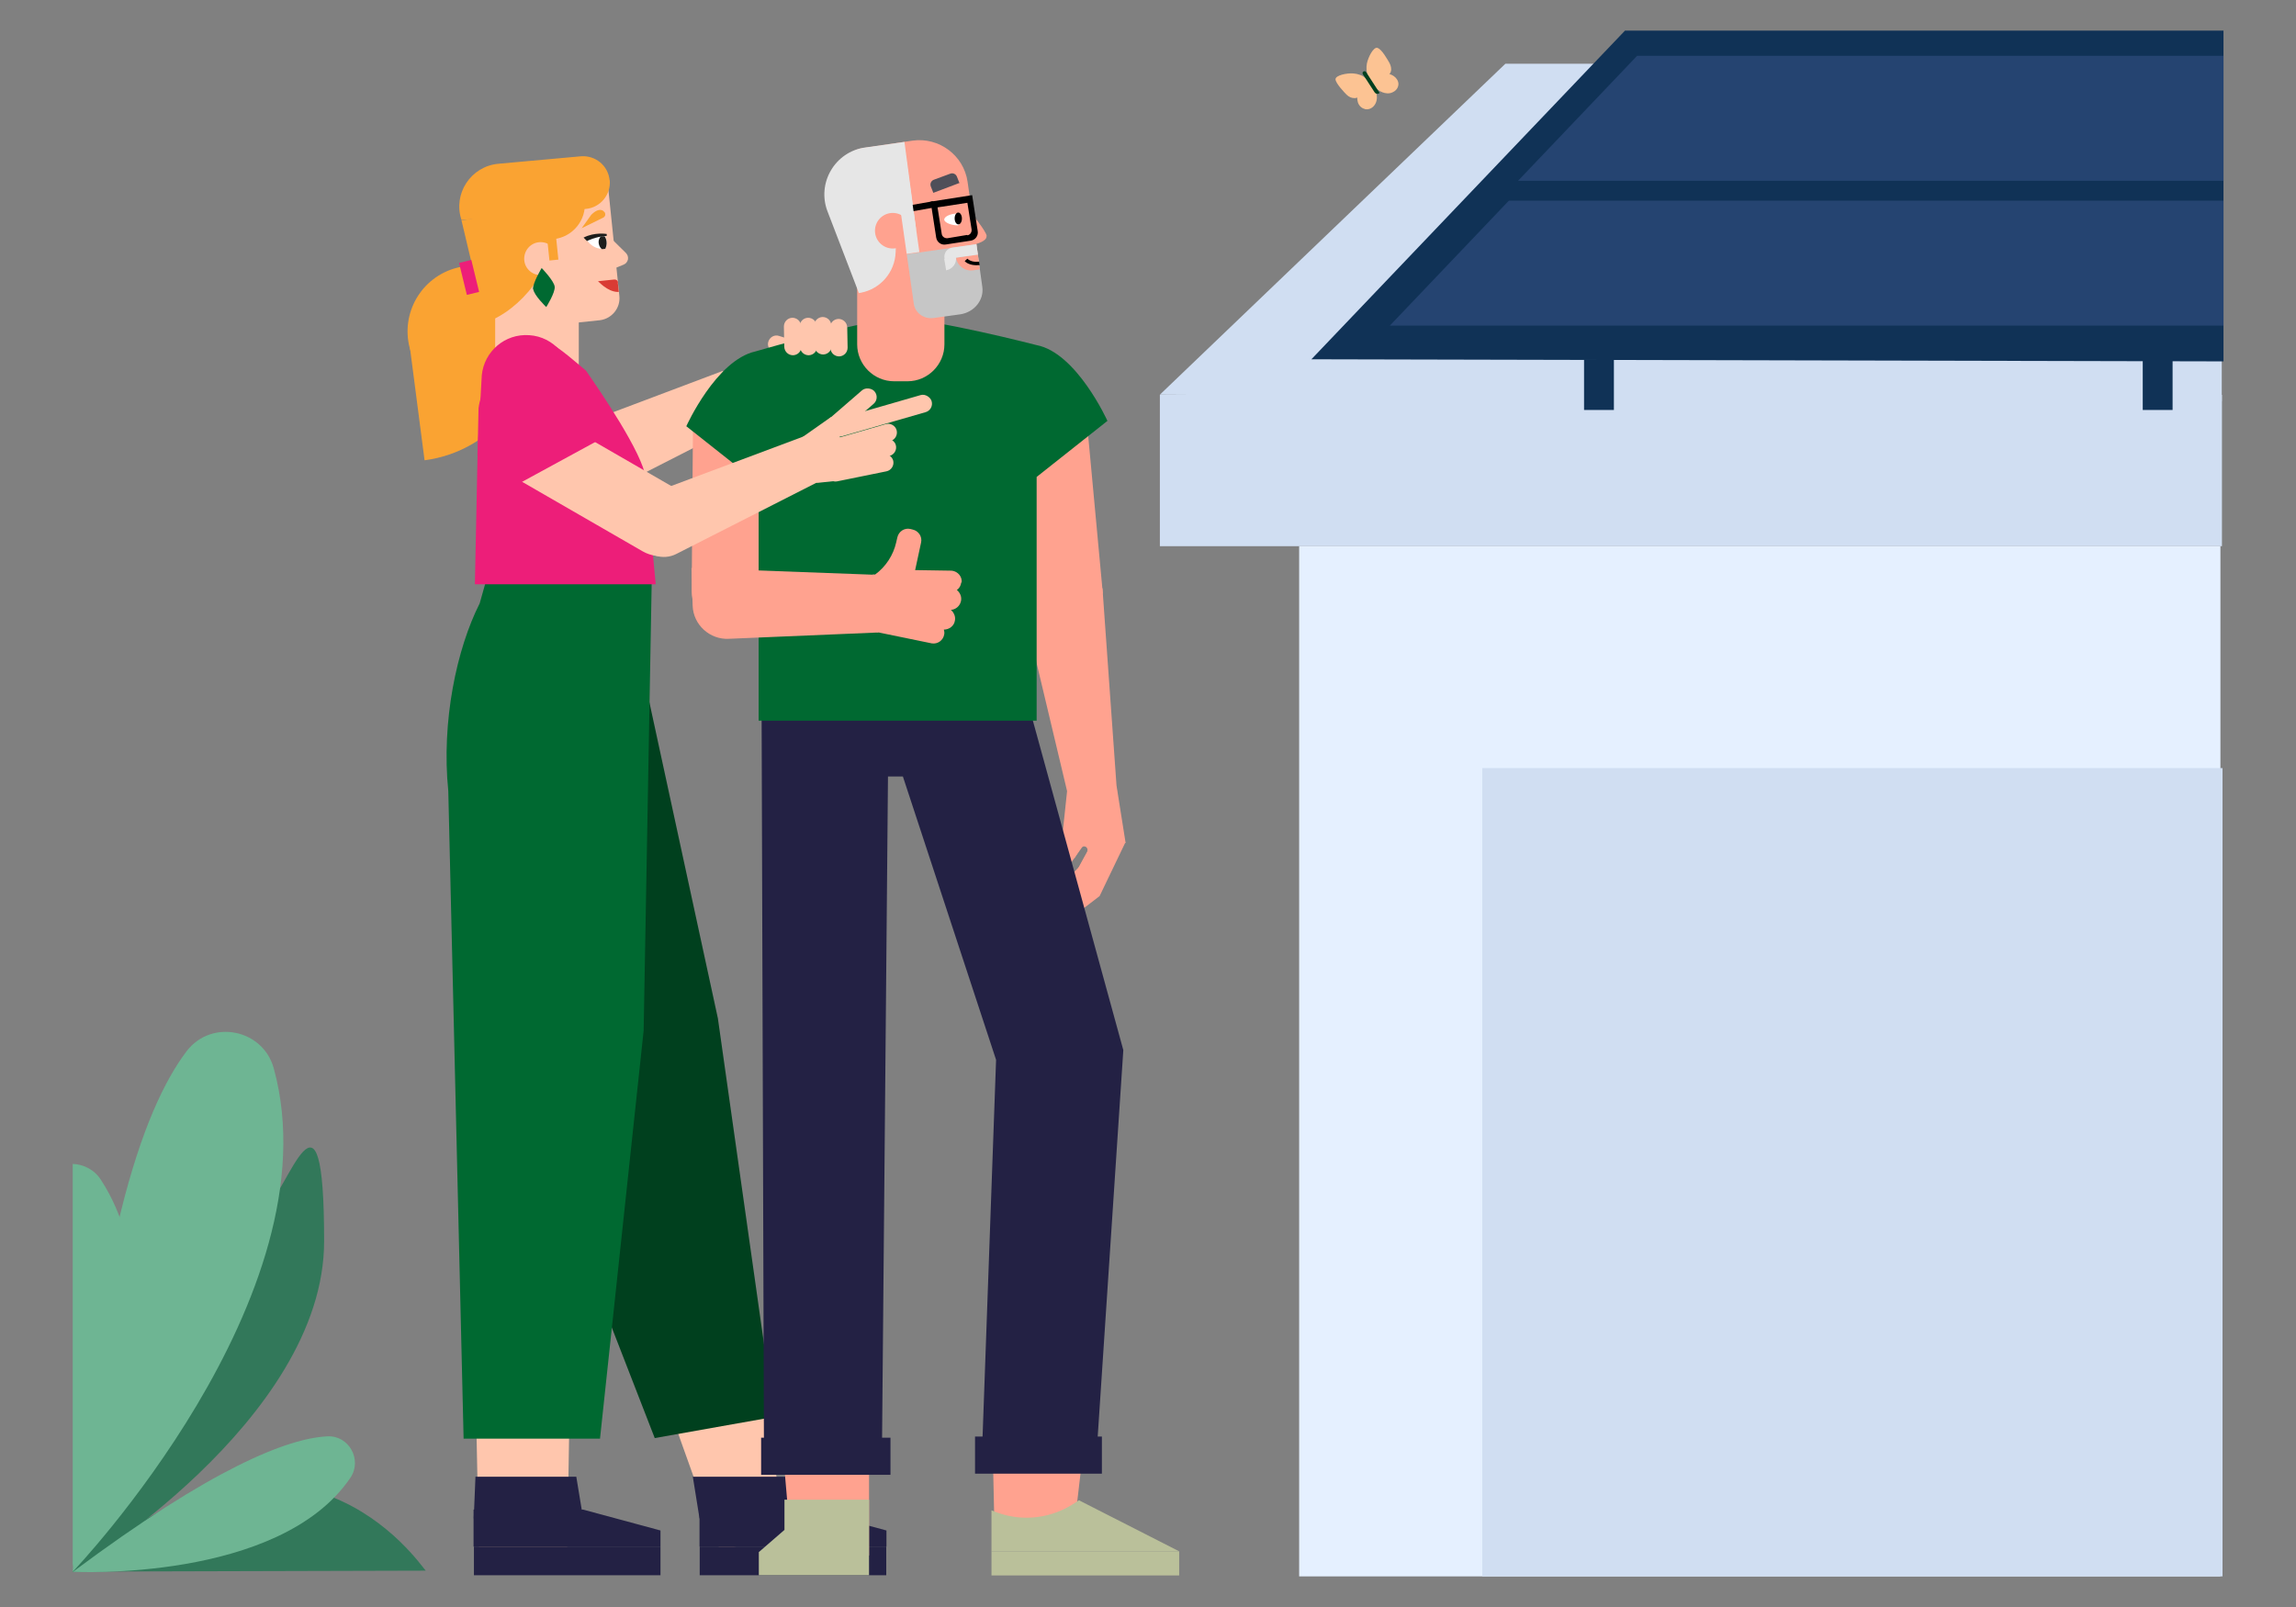 <?xml version="1.0" encoding="UTF-8"?>
<svg id="Layer_1" data-name="Layer 1" xmlns="http://www.w3.org/2000/svg" xmlns:xlink="http://www.w3.org/1999/xlink" version="1.1" viewBox="0 0 1200 840">
  <rect x="0" y="0" width="1200" height="840" fill="#808080" stroke="none"/>
  <defs>
    <style>
      .cls-1 {
        fill: #32785a;
      }

      .cls-1, .cls-2, .cls-3, .cls-4, .cls-5, .cls-6, .cls-7, .cls-8, .cls-9, .cls-10, .cls-11, .cls-12, .cls-13, .cls-14, .cls-15, .cls-16, .cls-17, .cls-18, .cls-19, .cls-20, .cls-21, .cls-22, .cls-23, .cls-24 {
        stroke-width: 0px;
      }

      .cls-2 {
        fill: #d93b34;
      }

      .cls-25 {
        clip-path: url(#clippath);
      }

      .cls-3 {
        fill: none;
      }

      .cls-4 {
        fill: #fcc393;
      }

      .cls-5 {
        fill-rule: evenodd;
      }

      .cls-5, .cls-7 {
        fill: #ffc6ad;
      }

      .cls-6 {
        fill: #bac09a;
      }

      .cls-8 {
        fill: #6eb593;
      }

      .cls-9 {
        fill: #1d1d1b;
      }

      .cls-10 {
        fill: #006931;
      }

      .cls-11 {
        fill: #4f4f59;
      }

      .cls-12 {
        fill: #000;
      }

      .cls-13 {
        fill: #00401e;
      }

      .cls-14 {
        fill: #ed1e79;
      }

      .cls-15 {
        fill: #232144;
      }

      .cls-16 {
        fill: #254471;
      }

      .cls-17 {
        fill: #ffa28f;
      }

      .cls-18 {
        fill: #c6c6c6;
      }

      .cls-19 {
        fill: #e5f0ff;
      }

      .cls-20 {
        fill: #fff;
      }

      .cls-21 {
        fill: #e6e6e6;
      }

      .cls-22 {
        fill: #d0def2;
      }

      .cls-23 {
        fill: #103256;
      }

      .cls-24 {
        fill: #faa332;
      }
    </style>
    <clipPath id="clippath">
      <path class="cls-3" d="M306.4,125.5c4.7,6.2,10,4.5,10,4.5,1.7-3.8-.4-6.5-.4-6.5h-1.9c-3.8.4-7.8,2-7.8,2h0Z"/>
    </clipPath>
  </defs>
  <g>
    <path class="cls-7" d="M407.2,175.6l10.1,3.2c2.4.8,3.7,3.3,2.9,5.6h0c-.8,2.4-3.3,3.7-5.6,2.9l-10.1-3.2c-2.4-.8-3.7-3.3-2.9-5.6h0c.8-2.4,3.3-3.7,5.6-2.9Z"/>
    <path class="cls-7" d="M296.8,224.4l80.9-30.5c10.8,10.3,8.2,28.2-5.2,35.1l-38.8,19.8-34.9-19.8-2.1-4.6Z"/>
    <path class="cls-17" d="M362.2,220.4l-.7,88.5c0,11.6,9.8,20.6,21.3,19.6h1.5c8.9-1,16-7.7,17.3-16.6l11.1-70.8c1.9-12.3-7.9-23.1-20.3-22.5l-30.2,1.7h0Z"/>
    <g>
      <path class="cls-24" d="M278,158.1c8.3,16.9,1.3,37.4-15.7,45.8-16.9,8.3-37.4,1.3-45.8-15.7-8.3-16.9-1.3-37.4,15.7-45.8,16.9-8.3,37.4-1.3,45.8,15.7"/>
      <path class="cls-24" d="M221.9,240.6h0l-8.6-66.2,66.2-8.6c4.7,36.5-21.1,70-57.6,74.8Z"/>
      <path class="cls-7" d="M288,207.8h-14.7c-8,0-14.5-6.5-14.5-14.5v-31.9h43.7v31.9c0,8-6.5,14.5-14.5,14.5"/>
      <polygon class="cls-7" points="410.4 799.1 376.6 811.3 347.3 729.4 396.1 713.9 410.4 799.1"/>
      <polygon class="cls-13" points="342.2 751.7 243.8 498.4 250.9 351.4 281.6 320.3 332 332.9 375.2 532.3 404.7 740.6 342.2 751.7"/>
      <polygon class="cls-7" points="294.4 814.3 250.4 815 248.6 727.9 297.8 728 296.4 815 294.4 814.3"/>
      <path class="cls-10" d="M313.7,752h-71.4l-8-338.5c-3.7-36.4,4.4-74.4,16.4-98.1l5.7-20.2,84.2,9.7-4.2,233.8-22.8,213.2h0Z"/>
      <path class="cls-14" d="M288.7,180.7c-.3-2.5,17.6,13.1,17.6,13.1,7.5,10.8,29.5,43,31.2,56l5.2,55.6h-94.5l1.9-92c2.1-16.6,17.8-28,34.3-24.7,0,0,5.2-.6,4.4-8"/>
      <line class="cls-3" x1="311.7" y1="84.9" x2="315.4" y2="85.4"/>
      <path class="cls-5" d="M254.6,104l63.2-6.5,5.9,57.2c.7,6.3-4,12-10.3,12.7l-51.8,5.4-3.7-36.3-3.3-32.3Z"/>
      <path class="cls-5" d="M316.2,142.4l-2.6-23.5s8.3,8.2,13.5,13.3c.9.9,1.3,2.1,1.1,3.4-.3,1.3-1.1,2.2-2.2,2.7-4.3,1.8-9.7,3.9-9.7,3.9"/>
      <path class="cls-24" d="M316,110.9c.3.5.4,1.1.3,1.6-.2.6-.5,1-1.1,1.3l-11.2,5.5,5-7c2.8-2.9,5.6-3.4,7-1.3"/>
      <path class="cls-20" d="M316.1,123.3s2,2.8.4,6.5c0,0-5.4,1.8-10-4.5,0,0,5.5-2.2,9.7-2.1"/>
      <g class="cls-25">
        <path class="cls-9" d="M316.3,130.7c-1.7.2-3.1-1.5-3.4-3.6s1-4,2.5-4.2,3.1,1.5,3.4,3.6c.2,2.1-1,4-2.5,4.2"/>
      </g>
      <path class="cls-9" d="M317.1,123.3v-1c0,0-6.3-1.1-12.1,1.9l1.8,1.8s4.2-2.3,10.3-2.7"/>
      <path class="cls-24" d="M318.6,94.2h0c-.7-7.6-7.4-13.1-15-12.5l-43.1,3.9c-14.4,1.3-23.9,15.7-19.3,29.4l65-5.8c7.6-.7,13.1-7.4,12.5-15"/>
      <path class="cls-24" d="M292.9,106.6l-51.7,8.6,12.5,52.6.3.7c18.5-6.6,35.3-28.3,37.7-50.8l1.3-11h0Z"/>
      <path class="cls-7" d="M291.2,134.4c-.4-4.7-4.6-8.2-9.4-7.8-4.7.4-8.2,4.6-7.8,9.4.4,4.7,4.6,8.2,9.4,7.8,4.7-.4,8.2-4.6,7.8-9.4"/>
      <path class="cls-24" d="M285.7,89l3.7,36c9.9-1.1,17.2-9.9,16.2-19.9-1.1-9.9-9.9-17.2-19.9-16.2"/>
      <rect class="cls-24" x="286" y="112.8" width="4.7" height="23.2" transform="translate(-11.3 30.3) rotate(-5.9)"/>
      <rect class="cls-15" x="365.7" y="808.4" width="97.5" height="15"/>
      <polygon class="cls-15" points="365.6 808.4 365.6 789.1 423 789.1 463.3 800 463.3 808.4 365.6 808.4"/>
      <polygon class="cls-15" points="365.6 793.7 362.1 771.9 419.4 771.9 422.9 793.7 365.6 793.7"/>
      <rect class="cls-15" x="247.7" y="808.4" width="97.5" height="15"/>
      <polygon class="cls-15" points="247.5 808.4 247.5 789.1 304.8 789.1 345.2 800 345.2 808.4 247.5 808.4"/>
      <polygon class="cls-15" points="247.6 793.7 248.5 771.9 301.2 771.9 304.8 793.7 247.6 793.7"/>
      <rect class="cls-14" x="241.9" y="136.4" width="6.6" height="17.2" transform="translate(-27.4 62.2) rotate(-13.7)"/>
      <path class="cls-2" d="M323,147.7h0c0-1-1-1.7-1.9-1.6l-8.6.9c0-.3,4.8,5.6,10.5,5.6h.4c0,0-.5-4.9-.5-4.9"/>
      <path class="cls-10" d="M278.6,151.3c-.4-3.1,4.5-11.2,4.5-11.2,0,0,6.4,6.6,6.8,9.7s-4.4,10.7-4.4,10.7c0,0-6.5-6.2-6.8-9.4h0Z"/>
    </g>
    <g>
      <polygon class="cls-17" points="557.7 413.6 554.8 441 588.3 440.6 583.6 411 557.7 413.6"/>
      <polygon class="cls-17" points="583.8 414.2 576.2 307.5 533.5 311.8 558.3 416 583.8 414.2"/>
      <path class="cls-17" d="M568.5,438.7l-14.6,20.6c-1.7,2.2-4.8,2.8-7,1.2l-2.8-2c-.7-.5-.9-1.5-.4-2.1l17.7-24.9c1-1.4,2.9-1.8,4.4-.8l1.6,1.1c2.2,1.7,2.8,4.8,1.2,7h0Z"/>
      <path class="cls-17" d="M588.3,440.6l-9.1-5-12.5,26.2-15.7,12c-2.2,1.7-2.6,4.9-1,7.1h0c1.7,2.2,4.9,2.6,7.1,1l17.6-13.5h0l13.3-27.7h0Z"/>
      <path class="cls-17" d="M584.1,437.6l-8.9-4.9-11,20.2-14.9,15.4c-1.9,2-1.9,5.2,0,7.1,2,1.9,5.2,1.9,7.1,0l10.8-11.2,1.7.9,15-27.6h0v.2Z"/>
      <path class="cls-17" d="M561.5,448.7s2.3-4,3.2-5.2c1.9-2.4,4.6-.4,3.4,1.9-.8,1.5-3.5,6.2-5.3,9.9,7-5.9,19.7-13.6,19.7-13.6l-18.7-7.3-2.4,14.2h0Z"/>
      <polygon class="cls-17" points="567.9 218.8 576.4 310.3 534.4 315.8 514.8 222.3 567.9 218.8"/>
    </g>
    <polygon class="cls-17" points="454.2 813.1 454.2 756.3 409 756.3 413.9 813.1 454.2 813.1"/>
    <polygon class="cls-6" points="396.6 823.4 396.6 811.3 410 799.7 410 783.9 454.2 783.9 454.2 823.4 396.6 823.4"/>
    <polygon class="cls-17" points="561.6 797 575.2 680.5 517.3 685.6 519.7 796.6 561.6 797"/>
    <rect class="cls-6" x="518.2" y="810.9" width="98.1" height="12.6"/>
    <path class="cls-6" d="M518.2,810.9h98.1l-52.4-26.7-1.5,1c-12.3,8.4-27.3,10.4-41,5.5l-3.2-1.2v21.4h0Z"/>
    <polygon class="cls-15" points="398 357.7 399.3 764.9 460.9 764.8 464.1 405.9 471.9 405.9 520.6 554 513.1 763.2 572.9 763.2 587.1 548.9 539.5 375.5 539.5 335.6 398 335.6 398.3 357.6 398 357.7"/>
    <path class="cls-10" d="M358.7,222.8l37.4,29.6s0,0,.4-.4v124.7h145.3v-127.4l37-29.3s-16.1-35.6-37-39.6h0s-53-13.7-71.3-13.7-70.7,15.7-75.7,17c-20.6,4.6-36.1,39.1-36.1,39.1h0Z"/>
    <path class="cls-17" d="M493.6,180c0,10.6-8.7,19.3-19.3,19.3h-7c-10.6,0-19.3-8.7-19.3-19.3v-32.9l45.6-.2v33.1h0Z"/>
    <path class="cls-17" d="M515.7,123.4c-.3-2.8-8.6-12.6-8.6-12.6l2.7,16.8s6.1-1.4,5.8-4.2h0Z"/>
    <path class="cls-17" d="M489.8,163.9l-14.6,2c-13.8,1.9-26.7-7.7-28.7-21.5l-7.3-51.4c-1.1-7.6,4.1-14.5,11.8-15.6l26-3.9c13.8-1.9,26.7,7.7,28.7,21.5l5.7,40.1c1.9,13.8-7.7,26.7-21.5,28.7h0Z"/>
    <path class="cls-20" d="M500.6,117.8c-3.3,0-7-1.4-7.1-3,0-1.7,3.4-3.1,6.7-3.2,3.3,0,1.9,6.2.3,6.2h0Z"/>
    <ellipse class="cls-12" cx="500.8" cy="114.2" rx="1.9" ry="3.1" transform="translate(-1.5 7) rotate(-.8)"/>
    <path class="cls-11" d="M501.3,95.7l-13.5,5.1h0l-1.3-3.3c-.6-1.5.2-3.1,1.7-3.6l8.4-3.1c1.5-.6,3.1.2,3.6,1.7l1.3,3.3h0Z"/>
    <path class="cls-21" d="M472.7,74.1l6,45.1c.5,6.5-10.4,8.2-10.4,8.2l-.2,4.5c-.4,10.4-7.9,19.1-18.1,21.1l-1.1.2-16.4-42.7c-5.7-14.8,3.9-31.2,19.6-33.4l20.5-2.9h0Z"/>
    <path class="cls-18" d="M473.9,132.8l3.7,26c.7,4.9,5.5,8.2,10.5,7.4l13.8-1.9c7.3-1.1,12.5-7.5,11.5-14.4l-3.1-22.2-36.4,5.2h0Z"/>
    <circle class="cls-17" cx="466.6" cy="120.6" r="9.3"/>
    <path class="cls-17" d="M511,133.1h0l1.1,7.7-3.5.5c-4.3.6-8.3-2.3-8.9-6.6l11.3-1.7h0Z"/>
    <path class="cls-12" d="M511.8,138.6h0c-.2,0-.4,0-.7,0-2.8.2-5.5-.6-6.9-2.1l1.4-1.3c1.2,1.2,3.2,1.8,5.5,1.6h.6l.3,1.9h0Z"/>
    <rect class="cls-15" x="397.8" y="751.5" width="67.6" height="19.4"/>
    <rect class="cls-15" x="509.6" y="750.9" width="66.3" height="19.4"/>
    <path class="cls-21" d="M510.3,127.5l.8,5.6-17.4,2.4v-.2c-.7-2.8,1.3-5.6,4.1-5.9l12.6-1.8h0Z"/>
    <path class="cls-21" d="M493.6,135.3l6-1h0c.6,3.3-1.8,6.4-5.1,7h0l-1-6Z"/>
    <path class="cls-17" d="M361.5,296.9l94.7,3.5,2.9,30.2-78,3.3c-10.1.6-18.8-7.3-19.1-17.4l-.6-19.6h0Z"/>
    <g>
      <polygon class="cls-17" points="454 329.5 454 329.5 454 329.5 454 329.5"/>
      <path class="cls-17" d="M502.6,304.6c.4-3.1-1.9-5.9-5.1-6.3l-19.2-.3,3.1-14.4c.7-3.1-1.3-6.1-4.4-6.8l-1.2-.3c-3.1-.7-6.1,1.3-6.8,4.4l-.6,2.6c-1.5,6.7-5.5,12.8-11,16.8s0,0,0,0h-1.3l-2.2,29.2,33.1,6.8c3.1.5,6-1.6,6.5-4.7.2-.9,0-1.8-.2-2.5,2.8,0,5.4-1.9,5.8-4.8.4-2.1-.6-4.2-2.1-5.5,2.6-.2,4.8-2.1,5.3-4.8.4-2.2-.6-4.3-2.2-5.6,1.3-.9,2.1-2.3,2.3-4h0Z"/>
    </g>
    <g>
      <path class="cls-7" d="M431,250.3l-9.3-22.8-97,36.3,9.5,19.4c3.5,7.2,12.3,10,19.4,6.3l77.3-39.3h0Z"/>
      <rect class="cls-7" x="433.3" y="212.6" width="54.7" height="9.3" rx="4.6" ry="4.6" transform="translate(-42.2 136.3) rotate(-16.1)"/>
      <rect class="cls-7" x="425.8" y="211.6" width="35.6" height="9.3" rx="4.6" ry="4.6" transform="translate(-33.3 343.2) rotate(-40.9)"/>
      <path class="cls-7" d="M440.2,237.8c-2.4.7-5-.7-5.7-3.1h0c-.7-2.4.7-5,3.1-5.7l25.3-7.3c2.4-.7,5,.7,5.7,3.1h0c.7,2.4-.7,5-3.1,5.7"/>
      <rect class="cls-7" x="433.2" y="232.8" width="35.6" height="9.3" rx="4.6" ry="4.6" transform="translate(-48.1 134.4) rotate(-16.1)"/>
      <rect class="cls-7" x="431.6" y="239.8" width="35.6" height="9.3" rx="4.6" ry="4.6" transform="translate(-39.7 94.5) rotate(-11.5)"/>
      <polyline class="cls-7" points="418.8 228.9 434.3 218 443.8 239.3 442.6 247.9 437.6 251.3 427.3 252.4 413.9 249.1"/>
    </g>
    <path class="cls-7" d="M275.7,210.7l78.7,45.4c8.9,5.1,11.9,16.4,6.8,25.3h0c-5.1,8.9-16.4,11.9-25.3,6.8l-78.7-45.4,18.6-32.1h0Z"/>
    <path class="cls-14" d="M298.3,200.8v-.7c.9-12.9-8.9-24.1-21.7-24.9-12.7-.9-23.6,8.5-24.8,21h0l-2.3,41.5,59-5.6-10-31.2h0Z"/>
    <path class="cls-14" d="M296,205c0-.2-.2-.4-.3-.7-6.5-11.1-20.8-14.9-32-8.3-10.9,6.4-14.7,20.4-8.7,31.4h0l.9,33.7,66.1-36-25.9-20.1h0Z"/>
    <g>
      <path class="cls-7" d="M442.8,171.1l.2,10.6c0,2.5-1.9,4.5-4.4,4.6h0c-2.5,0-4.5-1.9-4.6-4.4l-.2-10.6c0-2.5,1.9-4.5,4.4-4.6h0c2.5,0,4.5,1.9,4.6,4.4Z"/>
      <path class="cls-7" d="M434.5,170.1l.2,10.6c0,2.5-1.9,4.5-4.4,4.6h0c-2.5,0-4.5-1.9-4.6-4.4l-.2-10.6c0-2.5,1.9-4.5,4.4-4.6h0c2.5,0,4.5,1.9,4.6,4.4Z"/>
      <path class="cls-7" d="M426.9,170.5l.2,10.6c0,2.5-1.9,4.5-4.4,4.6h0c-2.5,0-4.5-1.9-4.6-4.4l-.2-10.6c0-2.5,1.9-4.5,4.4-4.6h0c2.5,0,4.5,1.9,4.6,4.4Z"/>
      <path class="cls-7" d="M418.7,170.5l.2,10.6c0,2.5-1.9,4.5-4.4,4.6h0c-2.5,0-4.5-1.9-4.6-4.4l-.2-10.6c0-2.5,1.9-4.5,4.4-4.6h0c2.5,0,4.5,1.9,4.6,4.4Z"/>
    </g>
    <path class="cls-12" d="M486.4,105.4l2.9,18.8c.4,2.4,2.6,4,5,3.6l13.1-2c2.4-.4,4-2.6,3.6-5l-2.9-18.8-21.7,3.4h0ZM505.5,122.8l-10.2,1.7c-1.5.2-2.9-.8-3.1-2.2l-2.2-13.9,15.6-2.4,2.2,13.9c.2,1.5-.8,2.9-2.2,3.1h0Z"/>
    <polygon class="cls-12" points="474.4 110.9 488 108.5 487.6 105.2 473.9 107.6 474.4 110.9"/>
    <rect class="cls-21" x="470.5" y="84.8" width="6.7" height="47.7" transform="translate(-10.6 67.8) rotate(-8.1)"/>
  </g>
  <g>
    <rect class="cls-22" x="606.2" y="206.4" width="555.1" height="79.1"/>
    <polygon class="cls-22" points="606.2 206.3 1161.2 209.7 1161.2 33.3 786.8 33.3 606.2 206.3"/>
    <line class="cls-3" x1="1135.1" y1="209.7" x2="1135.1" y2="33.3"/>
    <rect class="cls-19" x="679" y="285.5" width="481.5" height="538.5"/>
    <rect class="cls-22" x="774.7" y="401.5" width="386.9" height="422.5"/>
  </g>
  <polygon class="cls-23" points="1162.1 188.9 685.4 187.8 849.3 16 1162.1 16 1162.1 188.9"/>
  <polygon class="cls-16" points="1162.1 94.5 793.4 94.5 855.6 29.2 1162.1 29.2 1162.1 94.5"/>
  <polygon class="cls-16" points="1162.1 170.2 726.4 170.2 788.6 104.9 1162.1 104.9 1162.1 170.2"/>
  <rect class="cls-23" x="827.9" y="187.8" width="15.6" height="26.5"/>
  <rect class="cls-23" x="1119.9" y="187.8" width="15.6" height="26.5"/>
  <path class="cls-1" d="M222.5,821c-3-3-67.4-100.4-184.6.5l184.6-.5Z"/>
  <path class="cls-1" d="M38,821.6s131.4-78.9,131.4-172.8-18.7-25.7-31.7-15.8c-23.2,17.6-57.7,66.1-99.8,188.7"/>
  <path class="cls-8" d="M38,821.6s107.9,5.6,145.1-49.1c6.4-9.4-.7-22.4-12.2-21.7-20.5,1.1-59.8,16.3-132.9,70.9"/>
  <path class="cls-8" d="M38,821.6s137.7-144.2,105.1-263.1c-5.6-20.6-32.5-26-45.5-9.1-23.1,30.4-48.8,102.6-59.6,272"/>
  <path class="cls-8" d="M38,608.4c5.6.2,11.3,2.9,14.8,8.4,47.8,73.6-14.3,202.7-14.3,202.7-.2-.7-.3-1.4-.5-2v-209Z"/>
  <g>
    <path class="cls-4" d="M719.9,25c-2.1-.5-4.8,4.8-5.5,8.2-.4,2.3-.3,4.8.8,6.9.7,1.4,1.7,1.2,3,1.4,1.4,0,2.7,0,4-.2,2-.5,4-1.9,4.7-3.8.5-1.6,0-3.2-.7-4.6-.8-1.4-4.1-7.3-6.2-7.8h0Z"/>
    <path class="cls-4" d="M730.9,44c0-1.7-1-3.2-2.4-4.2s-3.1-1.4-4.8-1.5c-2.3,0-4.8.2-6.9,1.2-2.7,1.2-.2,3.9,1.1,5.4,1.3,1.4,2.7,2.6,4.5,3.3,1.8.7,3.8.9,5.5,0,1.8-.8,3-2.4,3-4.4"/>
    <path class="cls-4" d="M703.7,49.4c1.2,1.2,2.6,1.9,4.3,1.9s3.9-1.6,5-3.4c.7-1.2,1-2.5,1.3-3.8.3-1.4.7-2.2-.5-3.2-1.8-1.6-4.1-2.3-6.4-2.5-3.4-.3-9.3.9-9.4,3,0,2.1,4.7,7,5.8,8.1h0Z"/>
    <path class="cls-4" d="M713.2,57c1.9.5,3.8-.3,5-1.8s1.6-3.4,1.4-5.3-1-3.6-2-5.2c-1-1.7-3-4.8-4.9-2.5-1.5,1.9-2.5,4.1-3,6.3-.4,1.7-.5,3.4,0,5s1.8,3,3.4,3.4h.2Z"/>
    <path class="cls-13" d="M720.9,48.7h0c-.9.6-1.9.4-2.5-.5l-6.1-9.4c-.3-.5-.2-1.1.3-1.4h0c.5-.3,1.1-.2,1.4.3l7,10.8v.2h0Z"/>
  </g>
</svg>